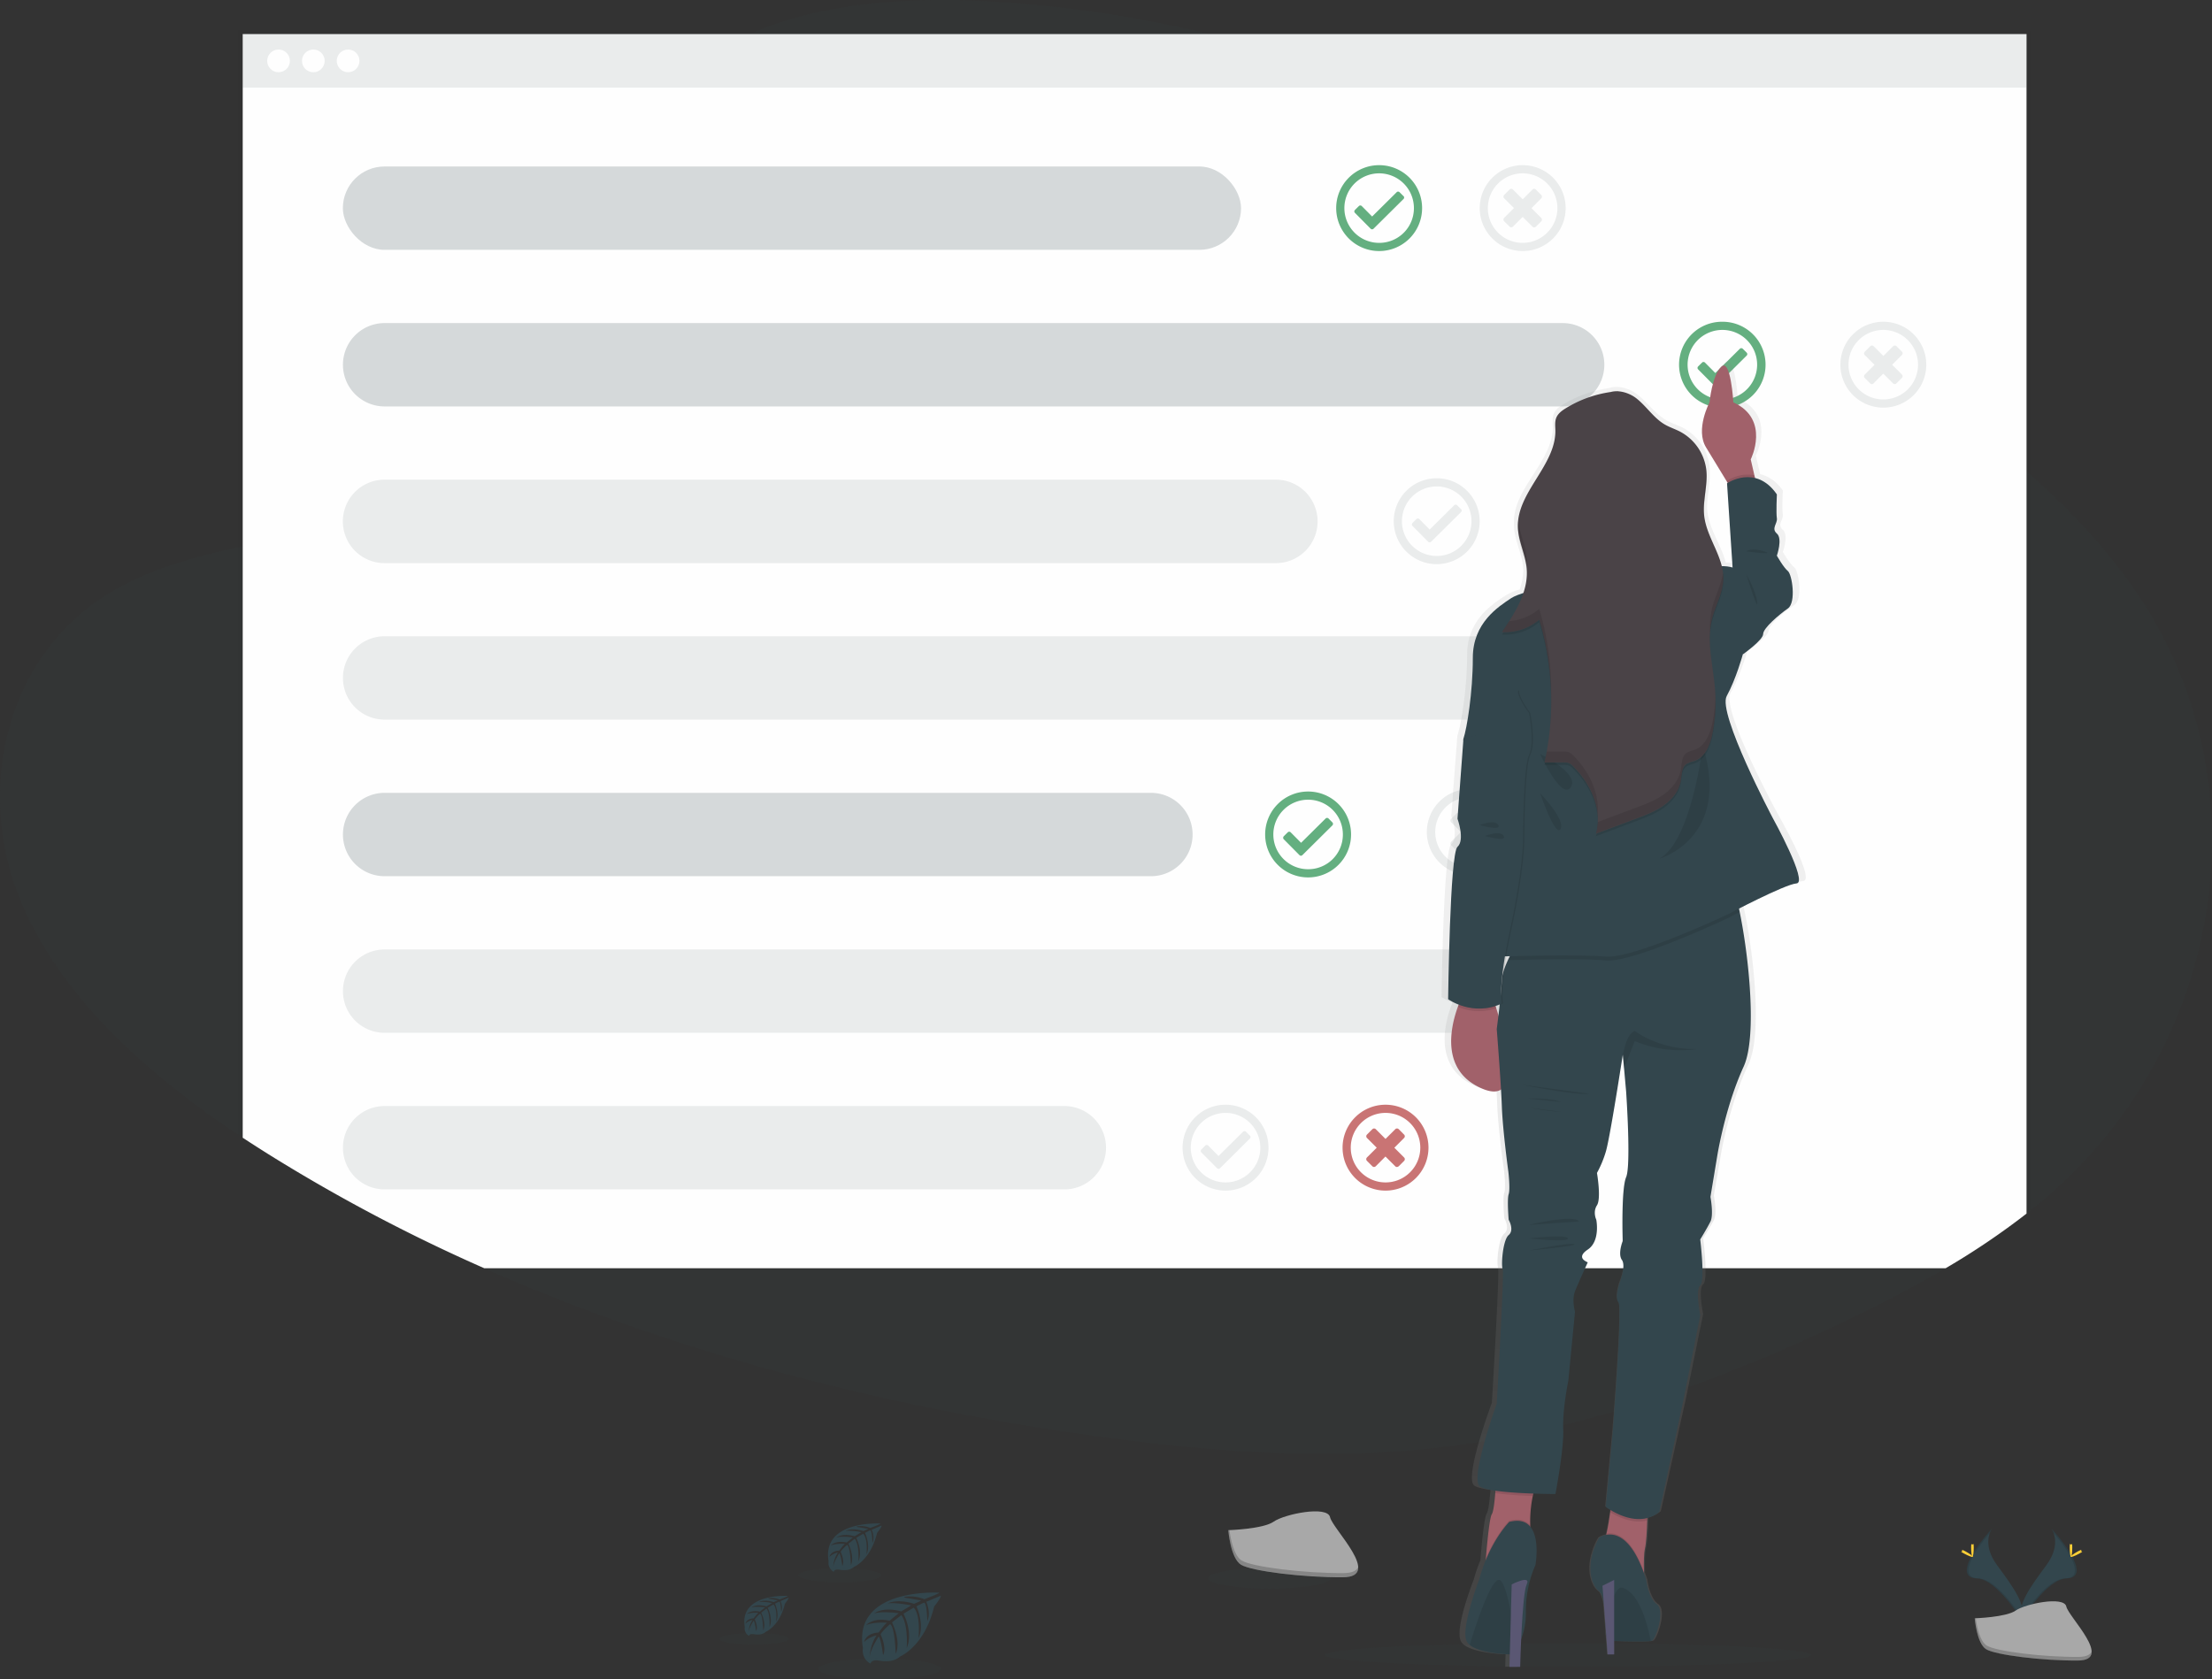 <?xml version="1.0" encoding="utf-8"?><svg id="a7414020-5bea-4f71-b338-a76fc53f6834" xmlns="http://www.w3.org/2000/svg" xmlns:xlink="http://www.w3.org/1999/xlink" viewBox="0 0 1081.41 821.12"><rect x="0" y="0" width="1081.41" height="821.12" fill="#333333" stroke="none"/><defs><linearGradient id="linear-gradient" x1="853.03" y1="-30.51" x2="853.03" y2="607.86" gradientTransform="matrix(1, 0, 0, -1, -59.31, 784.57)" gradientUnits="userSpaceOnUse"><stop offset="0" stop-color="gray" stop-opacity="0.25"/><stop offset="0.54" stop-color="gray" stop-opacity="0.12"/><stop offset="1" stop-color="gray" stop-opacity="0.1"/></linearGradient></defs><title>undraw_preferences_uuo5</title><path d="M1002.79,583.39q-5.06,4.44-10.35,8.64c-.59.48-1.2,1-1.8,1.43a363.45,363.45,0,0,1-39.52,26.7c-15.77,9.32-32.23,17.8-48.91,25.8a811,811,0,0,1-76.94,32.45l-1.18.43q-17.28,6.17-35,11.37l-.21.06q-12.33,3.6-24.83,6.65l-1.14.28q-18.4,4.44-37.17,7.55l-2.88.46q-13.73,2.16-27.63,3.52c-52.12,5-104.87.94-156.67-6.08-104.61-14.19-207.83-40.79-302-82.49a836.62,836.62,0,0,1-103.92-54.81q-7.08-4.41-14.07-9c-.73-.49-1.47-1-2.2-1.47C70.48,524.17,29,486.77,9.69,439.57-11.84,386.88,1.94,320.1,55.27,288.91c18.42-10.7,39.67-16.53,61.17-21.34l2.2-.49c3.64-.8,7.28-1.57,10.91-2.34,12.69-2.69,25.45-5.36,38.09-8.35h0c23.49-5.53,46.57-12.13,68.08-21.82q2.39-1.06,4.74-2.19c16.83-8,35.14-19.64,49-33.62,11.94-12.07,20.53-25.91,22-40.76h0a45,45,0,0,0-.56-12.64c-1.48-7.9-2.91-15.62-4-23.16-2-14.16-2.64-27.7.09-40.76h0C309.72,68.13,316,55.32,328,42.9q2.73-2.82,5.86-5.61a123.75,123.75,0,0,1,32.54-20.58q2.2-1,4.44-1.87C403.87,1.48,443.54-1.31,480.6.53A599.16,599.16,0,0,1,583.43,14.82c2.68.6,5.36,1.23,8,1.87a712.88,712.88,0,0,1,84.74,26.19c81.37,30.6,157.52,74.69,227.94,122.55l3.36,2.29,4.94,3.4q5.05,3.48,10.06,7,3.72,2.59,7.42,5.22h0l5.31,3.77,3.31,2.38c18,13,35.71,26.47,52.12,40.92l1.8,1.6c20,17.8,38.11,37.06,52.61,58.56C1106.55,381.81,1088.31,508.22,1002.79,583.39Z" transform="translate(0.04 -0.02)" style="fill:#33464d;opacity:0.1;isolation:isolate"/><path d="M992.44,14.82V592c-.59.48-1.2,1-1.8,1.43a363.45,363.45,0,0,1-39.52,26.7H236.69a836.28,836.28,0,0,1-104-54.81q-7.08-4.41-14.07-9c-.73-.49-1.47-1-2.2-1.47v-540Z" transform="translate(0.04 -0.02)" style="opacity:0.03;isolation:isolate"/><path d="M990.69,16.69V593.46a363.45,363.45,0,0,1-39.52,26.7H236.69a836.28,836.28,0,0,1-104-54.81q-7.08-4.41-14.07-9V16.69Z" transform="translate(0.04 -0.02)" style="fill:#fefefe"/><g style="opacity:0.7"><path d="M781.1,233.92a21,21,0,1,0,21,21h0A21,21,0,0,0,781.1,233.92Zm0,38a17,17,0,0,1-17-17,16.82,16.82,0,0,1,.95-5.58h0a17,17,0,1,1,16,22.55Z" transform="translate(0.04 -0.02)" style="fill:#ff6584"/><path d="M787.54,264l2.64-2.65a1.17,1.17,0,0,0,0-1.65h0L785.41,255l4.77-4.77a1.17,1.17,0,0,0,0-1.65h0l-2.64-2.65a1.18,1.18,0,0,0-1.67,0h0l-4.77,4.77-4.77-4.77a1.17,1.17,0,0,0-1.65,0h0l-2.65,2.7a1.17,1.17,0,0,0,0,1.65h0l4.77,4.77L772,259.78a1.17,1.17,0,0,0,0,1.65h0l2.65,2.65a1.17,1.17,0,0,0,1.65,0h0l4.77-4.78,4.77,4.78A1.19,1.19,0,0,0,787.54,264Z" transform="translate(0.04 -0.02)" style="fill:#ff6584"/></g><path d="M739.13,402.91h0a21,21,0,0,0-8.92-13.51h0a21.09,21.09,0,0,0-16-3.13l-.63.15a19.4,19.4,0,0,0-3.31,1.08,21.07,21.07,0,0,0,.05,38.74l.6.24a20.92,20.92,0,0,0,28.21-23.57Zm-3.88,6.47v.25a17,17,0,0,1-23.9,12.59,6.45,6.45,0,0,1-.59-.29,16.26,16.26,0,0,1-3.12-2.07,17,17,0,0,1-2-23.95,16.81,16.81,0,0,1,7.68-5.19l.63-.19a17,17,0,0,1,21.58,16.32A16.53,16.53,0,0,1,735.25,409.38Z" transform="translate(0.04 -0.02)" style="fill:#33464d;opacity:0.1;isolation:isolate"/><path d="M724.92,415.94l2.65-2.65a1.17,1.17,0,0,0,0-1.65h0l-4.77-4.77,4.77-4.77a1.18,1.18,0,0,0,0-1.67h0l-2.65-2.64a1.17,1.17,0,0,0-1.65,0h0l-4.77,4.79-4.8-4.79a1.17,1.17,0,0,0-1.65,0h0l-2.65,2.64a1.18,1.18,0,0,0,0,1.67h0l4.78,4.77-4.78,4.77a1.17,1.17,0,0,0,0,1.65h0l2.65,2.65a1.17,1.17,0,0,0,1.65,0h0l4.78-4.77,4.77,4.77a1.17,1.17,0,0,0,1.65,0Z" transform="translate(0.04 -0.02)" style="fill:#33464d;opacity:0.1;isolation:isolate"/><path d="M714.23,249l-1.91-1.93a1,1,0,0,0-1.41,0l0,0-12,11.89-5.07-5.11a1,1,0,0,0-1.41,0l0,0-1.93,1.91a1,1,0,0,0,0,1.41l0,0,7.69,7.76a1,1,0,0,0,1.41,0l0,0,14.64-14.52a1,1,0,0,0,0-1.41Zm0,0-1.91-1.93a1,1,0,0,0-1.41,0l0,0-12,11.89-5.07-5.11a1,1,0,0,0-1.41,0l0,0-1.93,1.91a1,1,0,0,0,0,1.41l0,0,7.69,7.76a1,1,0,0,0,1.41,0l0,0,14.64-14.52a1,1,0,0,0,0-1.41Zm0,0-1.91-1.93a1,1,0,0,0-1.41,0l0,0-12,11.89-5.07-5.11a1,1,0,0,0-1.41,0l0,0-1.93,1.91a1,1,0,0,0,0,1.41l0,0,7.69,7.76a1,1,0,0,0,1.41,0l0,0,14.64-14.52a1,1,0,0,0,0-1.41Zm0,0-1.91-1.93a1,1,0,0,0-1.41,0l0,0-12,11.89-5.07-5.11a1,1,0,0,0-1.41,0l0,0-1.93,1.91a1,1,0,0,0,0,1.41l0,0,7.69,7.76a1,1,0,0,0,1.41,0l0,0,14.64-14.52a1,1,0,0,0,0-1.41Zm-11.89-15.12a21,21,0,1,0,21,21h0a21,21,0,0,0-21-21Zm0,38a17,17,0,1,1,17-17h0a17,17,0,0,1-16.91,17h-.09Zm11.89-22.87-1.91-1.93a1,1,0,0,0-1.41,0l0,0-12,11.89-5.07-5.11a1,1,0,0,0-1.41,0l0,0-1.93,1.91a1,1,0,0,0,0,1.41l0,0,7.69,7.76a1,1,0,0,0,1.41,0l0,0,14.64-14.52a1,1,0,0,0,.06-1.41l0,0Zm0,0-1.91-1.93a1,1,0,0,0-1.41,0l0,0-12,11.89-5.07-5.11a1,1,0,0,0-1.41,0l0,0-1.93,1.91a1,1,0,0,0,0,1.41l0,0,7.69,7.76a1,1,0,0,0,1.41,0l0,0,14.64-14.52a1,1,0,0,0,.06-1.41l0,0Zm0,0-1.91-1.93a1,1,0,0,0-1.41,0l0,0-12,11.89-5.07-5.11a1,1,0,0,0-1.41,0l0,0-1.93,1.91a1,1,0,0,0,0,1.41l0,0,7.69,7.76a1,1,0,0,0,1.41,0l0,0,14.64-14.52a1,1,0,0,0,.06-1.41l0,0Zm0,0-1.91-1.93a1,1,0,0,0-1.41,0l0,0-12,11.89-5.07-5.11a1,1,0,0,0-1.41,0l0,0-1.93,1.91a1,1,0,0,0,0,1.41l0,0,7.69,7.76a1,1,0,0,0,1.41,0l0,0,14.64-14.52a1,1,0,0,0,.06-1.41l0,0Zm0,0-1.91-1.93a1,1,0,0,0-1.41,0l0,0-12,11.89-5.07-5.11a1,1,0,0,0-1.41,0l0,0-1.93,1.91a1,1,0,0,0,0,1.41l0,0,7.69,7.76a1,1,0,0,0,1.41,0l0,0,14.64-14.52a1,1,0,0,0,.06-1.41l0,0Z" transform="translate(0.04 -0.02)" style="fill:#33464d;opacity:0.1;isolation:isolate"/><path d="M651.36,402.18l-1.91-1.93a1,1,0,0,0-1.41,0l0,0-12,11.89L630.94,407a1,1,0,0,0-1.41,0l0,0-1.93,1.91a1,1,0,0,0,0,1.41l0,0,7.69,7.76a1,1,0,0,0,1.41,0l0,0,14.64-14.52a1,1,0,0,0,0-1.41Zm0,0-1.91-1.93a1,1,0,0,0-1.41,0l0,0-12,11.89L630.94,407a1,1,0,0,0-1.41,0l0,0-1.93,1.91a1,1,0,0,0,0,1.41l0,0,7.69,7.76a1,1,0,0,0,1.41,0l0,0,14.64-14.52a1,1,0,0,0,0-1.41Zm0,0-1.91-1.93a1,1,0,0,0-1.41,0l0,0-12,11.89L630.94,407a1,1,0,0,0-1.41,0l0,0-1.93,1.91a1,1,0,0,0,0,1.41l0,0,7.69,7.76a1,1,0,0,0,1.41,0l0,0,14.64-14.52a1,1,0,0,0,0-1.41Zm0,0-1.91-1.93a1,1,0,0,0-1.41,0l0,0-12,11.89L630.94,407a1,1,0,0,0-1.41,0l0,0-1.93,1.91a1,1,0,0,0,0,1.41l0,0,7.69,7.76a1,1,0,0,0,1.41,0l0,0,14.64-14.52a1,1,0,0,0,0-1.41Zm-11.89-15.12a21,21,0,1,0,21,21h0a21,21,0,0,0-21-21Zm0,38a17,17,0,1,1,17-17h0a16.93,16.93,0,0,1-16.89,17h-.11Zm11.89-22.87-1.91-1.93a1,1,0,0,0-1.41,0l0,0-12,11.89L630.94,407a1,1,0,0,0-1.41,0l0,0L627.57,409a1,1,0,0,0,0,1.41l0,0,7.69,7.76a1,1,0,0,0,1.41,0l0,0,14.64-14.52a1,1,0,0,0,.06-1.41l0,0Zm0,0-1.91-1.93a1,1,0,0,0-1.41,0l0,0-12,11.89L630.94,407a1,1,0,0,0-1.41,0l0,0L627.57,409a1,1,0,0,0,0,1.41l0,0,7.69,7.76a1,1,0,0,0,1.41,0l0,0,14.64-14.52a1,1,0,0,0,.06-1.41l0,0Zm0,0-1.91-1.93a1,1,0,0,0-1.41,0l0,0-12,11.89L630.94,407a1,1,0,0,0-1.41,0l0,0L627.57,409a1,1,0,0,0,0,1.41l0,0,7.69,7.76a1,1,0,0,0,1.41,0l0,0,14.64-14.52a1,1,0,0,0,.06-1.41l0,0Zm0,0-1.91-1.93a1,1,0,0,0-1.41,0l0,0-12,11.89L630.94,407a1,1,0,0,0-1.41,0l0,0L627.57,409a1,1,0,0,0,0,1.41l0,0,7.69,7.76a1,1,0,0,0,1.41,0l0,0,14.64-14.52a1,1,0,0,0,.06-1.41l0,0Zm0,0-1.91-1.93a1,1,0,0,0-1.41,0l0,0-12,11.89L630.94,407a1,1,0,0,0-1.41,0l0,0L627.57,409a1,1,0,0,0,0,1.41l0,0,7.69,7.76a1,1,0,0,0,1.41,0l0,0,14.64-14.52a1,1,0,0,0,.06-1.41l0,0Z" transform="translate(0.04 -0.02)" style="fill:#238e4b;opacity:0.7;isolation:isolate"/><path d="M611,555.32l-1.91-1.92a1,1,0,0,0-1.41,0l0,0-12,11.89-5.07-5.11a1,1,0,0,0-1.41,0l0,0-1.92,1.92a1,1,0,0,0,0,1.41l0,0,7.7,7.76a1,1,0,0,0,1.41,0l0,0L611,556.77a1,1,0,0,0,.05-1.41Zm0,0-1.91-1.92a1,1,0,0,0-1.41,0l0,0-12,11.89-5.07-5.11a1,1,0,0,0-1.41,0l0,0-1.92,1.92a1,1,0,0,0,0,1.41l0,0,7.7,7.76a1,1,0,0,0,1.41,0l0,0L611,556.77a1,1,0,0,0,.05-1.41Zm0,0-1.91-1.92a1,1,0,0,0-1.41,0l0,0-12,11.89-5.07-5.11a1,1,0,0,0-1.41,0l0,0-1.92,1.92a1,1,0,0,0,0,1.41l0,0,7.7,7.76a1,1,0,0,0,1.41,0l0,0L611,556.77a1,1,0,0,0,.05-1.41Zm0,0-1.91-1.92a1,1,0,0,0-1.41,0l0,0-12,11.89-5.07-5.11a1,1,0,0,0-1.41,0l0,0-1.92,1.92a1,1,0,0,0,0,1.41l0,0,7.7,7.76a1,1,0,0,0,1.41,0l0,0L611,556.77a1,1,0,0,0,.05-1.41Zm-11.89-15.11a21,21,0,1,0,21,21h0a21,21,0,0,0-21-21Zm0,38a17,17,0,1,1,17-17h0a17,17,0,0,1-17,17ZM611,555.33l-1.91-1.92a1,1,0,0,0-1.41,0l0,0-12,11.89-5.07-5.11a1,1,0,0,0-1.41,0l0,0-1.92,1.92a1,1,0,0,0,0,1.41l0,0,7.7,7.76a1,1,0,0,0,1.41,0l0,0L611,556.78a1,1,0,0,0,.06-1.41l-.05,0Zm0,0-1.91-1.92a1,1,0,0,0-1.41,0l0,0-12,11.89-5.07-5.11a1,1,0,0,0-1.41,0l0,0-1.92,1.92a1,1,0,0,0,0,1.41l0,0,7.7,7.76a1,1,0,0,0,1.41,0l0,0L611,556.78a1,1,0,0,0,.06-1.41l-.05,0Zm0,0-1.91-1.92a1,1,0,0,0-1.41,0l0,0-12,11.89-5.07-5.11a1,1,0,0,0-1.41,0l0,0-1.92,1.92a1,1,0,0,0,0,1.41l0,0,7.7,7.76a1,1,0,0,0,1.41,0l0,0L611,556.78a1,1,0,0,0,.06-1.41l-.05,0Zm0,0-1.91-1.92a1,1,0,0,0-1.41,0l0,0-12,11.89-5.07-5.11a1,1,0,0,0-1.41,0l0,0-1.92,1.92a1,1,0,0,0,0,1.41l0,0,7.7,7.76a1,1,0,0,0,1.41,0l0,0L611,556.78a1,1,0,0,0,.06-1.41l-.05,0Zm0,0-1.91-1.92a1,1,0,0,0-1.41,0l0,0-12,11.89-5.07-5.11a1,1,0,0,0-1.41,0l0,0-1.92,1.92a1,1,0,0,0,0,1.41l0,0,7.7,7.76a1,1,0,0,0,1.41,0l0,0L611,556.78a1,1,0,0,0,.06-1.41l-.05,0Z" transform="translate(0.04 -0.02)" style="fill:#33464d;opacity:0.1;isolation:isolate"/><path d="M853.85,172.46l-1.91-1.89a1,1,0,0,0-1.41,0l0,0-6.24,6.2L842,179h0l-.19.18h0l-1.17,1.17h0l-2.09,2.07-5.07-5.11a1,1,0,0,0-1.41,0l0,0-1.93,1.91a1,1,0,0,0,0,1.41l0,0,7.26,7.33.43.43a1.11,1.11,0,0,0,.59.3,1,1,0,0,0,.85-.29l6.06-6,2-2,6.56-6.51a1,1,0,0,0,0-1.41Zm0,0-1.91-1.89a1,1,0,0,0-1.41,0l0,0-6.24,6.2L842,179h0l-.19.18h0l-1.17,1.17h0l-2.09,2.07-5.07-5.11a1,1,0,0,0-1.41,0l0,0-1.93,1.91a1,1,0,0,0,0,1.41l0,0,7.26,7.33.43.43a1.11,1.11,0,0,0,.59.3,1,1,0,0,0,.85-.29l6.06-6,2-2,6.56-6.51a1,1,0,0,0,0-1.41Zm0,0-1.91-1.89a1,1,0,0,0-1.41,0l0,0-6.24,6.2L842,179h0l-.19.18h0l-1.17,1.17h0l-2.09,2.07-5.07-5.11a1,1,0,0,0-1.41,0l0,0-1.93,1.91a1,1,0,0,0,0,1.41l0,0,7.26,7.33.43.43a1.11,1.11,0,0,0,.59.3,1,1,0,0,0,.85-.29l6.06-6,2-2,6.56-6.51a1,1,0,0,0,0-1.41Zm0,0-1.91-1.89a1,1,0,0,0-1.41,0l0,0-6.24,6.2L842,179h0l-.19.18h0l-1.17,1.17h0l-2.09,2.07-5.07-5.11a1,1,0,0,0-1.41,0l0,0-1.93,1.91a1,1,0,0,0,0,1.41l0,0,7.26,7.33.43.43a1.11,1.11,0,0,0,.59.3,1,1,0,0,0,.85-.29l6.06-6,2-2,6.56-6.51a1,1,0,0,0,0-1.41ZM842,157.35a21,21,0,0,0-6.91,40.89c.22.08.44.16.67.22a21,21,0,0,0,14-.52,20,20,0,0,0,3-1.49A21,21,0,0,0,842,157.35Zm7.45,36.27a15.33,15.33,0,0,1-2.18.89,17.14,17.14,0,0,1-9.83.21c-.45-.13-.9-.27-1.33-.43a17,17,0,1,1,13.34-.67Zm4.44-21.16-1.91-1.89a1,1,0,0,0-1.41,0l0,0-6.24,6.2L842,179h0l-.19.18h0l-1.17,1.17h0l-2.09,2.07-5.07-5.11a1,1,0,0,0-1.41,0l0,0-1.93,1.91a1,1,0,0,0,0,1.41l0,0,7.26,7.33.43.43a1.11,1.11,0,0,0,.59.3,1,1,0,0,0,.85-.29l6.06-6,2-2,6.56-6.51a1,1,0,0,0,0-1.41Zm0,0-1.91-1.89a1,1,0,0,0-1.41,0l0,0-6.24,6.2L842,179h0l-.19.18h0l-1.17,1.17h0l-2.09,2.07-5.07-5.11a1,1,0,0,0-1.41,0l0,0-1.93,1.91a1,1,0,0,0,0,1.41l0,0,7.26,7.33.43.43a1.11,1.11,0,0,0,.59.3,1,1,0,0,0,.85-.29l6.06-6,2-2,6.56-6.51a1,1,0,0,0,0-1.41Zm0,0-1.91-1.89a1,1,0,0,0-1.41,0l0,0-6.24,6.2L842,179h0l-.19.18h0l-1.17,1.17h0l-2.09,2.07-5.07-5.11a1,1,0,0,0-1.41,0l0,0-1.93,1.91a1,1,0,0,0,0,1.41l0,0,7.26,7.33.43.43a1.11,1.11,0,0,0,.59.3,1,1,0,0,0,.85-.29l6.06-6,2-2,6.56-6.51a1,1,0,0,0,0-1.41Zm0,0-1.91-1.89a1,1,0,0,0-1.41,0l0,0-6.24,6.2L842,179h0l-.19.18h0l-1.17,1.17h0l-2.09,2.07-5.07-5.11a1,1,0,0,0-1.41,0l0,0-1.93,1.91a1,1,0,0,0,0,1.41l0,0,7.26,7.33.43.43a1.11,1.11,0,0,0,.59.3,1,1,0,0,0,.85-.29l6.06-6,2-2,6.56-6.51a1,1,0,0,0,0-1.41Zm0,0-1.91-1.89a1,1,0,0,0-1.41,0l0,0-6.24,6.2L842,179h0l-.19.18h0l-1.17,1.17h0l-2.09,2.07-5.07-5.11a1,1,0,0,0-1.41,0l0,0-1.93,1.91a1,1,0,0,0,0,1.41l0,0,7.26,7.33.43.43a1.11,1.11,0,0,0,.59.3,1,1,0,0,0,.85-.29l6.06-6,2-2,6.56-6.51a1,1,0,0,0,0-1.41Z" transform="translate(0.04 -0.02)" style="fill:#238e4b;opacity:0.7;isolation:isolate"/><rect x="167.62" y="81.41" width="439.1" height="40.76" rx="20.38" style="fill:#33464d;opacity:0.2;isolation:isolate"/><path d="M188,158H763.91a20.37,20.37,0,0,1,20.38,20.38h0a20.37,20.37,0,0,1-20.38,20.38H188a20.37,20.37,0,0,1-20.38-20.38h0A20.37,20.37,0,0,1,188,158Z" transform="translate(0.04 -0.02)" style="fill:#33464d;opacity:0.2;isolation:isolate"/><path d="M188,234.57H623.72A20.37,20.37,0,0,1,644.1,255h0a20.37,20.37,0,0,1-20.38,20.38H188A20.37,20.37,0,0,1,167.58,255h0A20.37,20.37,0,0,1,188,234.57Z" transform="translate(0.04 -0.02)" style="fill:#33464d;opacity:0.1;isolation:isolate"/><path d="M188,311.14H763.91a20.37,20.37,0,0,1,20.38,20.38h0a20.37,20.37,0,0,1-20.38,20.38H188a20.37,20.37,0,0,1-20.38-20.38h0A20.37,20.37,0,0,1,188,311.14Z" transform="translate(0.04 -0.02)" style="fill:#33464d;opacity:0.1;isolation:isolate"/><path d="M188,387.71H562.58A20.37,20.37,0,0,1,583,408.09h0a20.37,20.37,0,0,1-20.38,20.38H188a20.37,20.37,0,0,1-20.38-20.38h0A20.37,20.37,0,0,1,188,387.71Z" transform="translate(0.04 -0.02)" style="fill:#33464d;opacity:0.2;isolation:isolate"/><path d="M188,464.29H763.91a20.37,20.37,0,0,1,20.38,20.38h0a20.37,20.37,0,0,1-20.38,20.38H188a20.37,20.37,0,0,1-20.38-20.38h0A20.37,20.37,0,0,1,188,464.29Z" transform="translate(0.04 -0.02)" style="fill:#33464d;opacity:0.1;isolation:isolate"/><path d="M188,540.86H520.3a20.37,20.37,0,0,1,20.38,20.38h0a20.37,20.37,0,0,1-20.38,20.38H188a20.37,20.37,0,0,1-20.38-20.38h0A20.37,20.37,0,0,1,188,540.86Z" transform="translate(0.04 -0.02)" style="fill:#33464d;opacity:0.1;isolation:isolate"/><path d="M920.69,157.35a21,21,0,1,0,21,21h0a21,21,0,0,0-20.88-21Zm0,38a17,17,0,1,1,14.54-8.24,17,17,0,0,1-14.54,8.24Z" transform="translate(0.04 -0.02)" style="fill:#33464d;opacity:0.1;isolation:isolate"/><path d="M927.11,187.46l2.65-2.64a1.18,1.18,0,0,0,0-1.67h0L925,178.38l4.78-4.77a1.17,1.17,0,0,0,0-1.65h0l-2.65-2.65a1.17,1.17,0,0,0-1.65,0h0l-4.76,4.77-4.77-4.77a1.17,1.17,0,0,0-1.65,0h0L911.61,172a1.17,1.17,0,0,0,0,1.65h0l4.77,4.77-4.77,4.77a1.18,1.18,0,0,0,0,1.67h0l2.65,2.64a1.15,1.15,0,0,0,1.63,0l0,0,4.77-4.77,4.78,4.77A1.16,1.16,0,0,0,927.11,187.46Z" transform="translate(0.04 -0.02)" style="fill:#33464d;opacity:0.1;isolation:isolate"/><g style="opacity:0.7"><path d="M677.32,540.21a21,21,0,1,0,21,21h0A21,21,0,0,0,677.32,540.21Zm0,38a17,17,0,1,1,17-17h0a17,17,0,0,1-16.91,17h-.09Z" transform="translate(0.04 -0.02)" style="fill:#b23939"/><path d="M683.76,570.32l2.64-2.64a1.18,1.18,0,0,0,0-1.67h0l-4.77-4.77,4.77-4.77a1.17,1.17,0,0,0,0-1.65h0l-2.64-2.65a1.18,1.18,0,0,0-1.67,0h0l-4.77,4.77-4.77-4.77a1.17,1.17,0,0,0-1.65,0h0l-2.65,2.65a1.17,1.17,0,0,0,0,1.65h0l4.77,4.77L668.24,566a1.18,1.18,0,0,0,0,1.67h0l2.65,2.64a1.15,1.15,0,0,0,1.63,0l0,0,4.77-4.77,4.77,4.77a1.18,1.18,0,0,0,1.67,0Z" transform="translate(0.04 -0.02)" style="fill:#b23939"/></g><ellipse cx="766.58" cy="809.25" rx="118.88" ry="5.8" style="fill:#33464d;opacity:0.1;isolation:isolate"/><path d="M869.39,398.57S841.28,347.19,846,338.83s8.22-20.46,8.22-20.46,10.38-7.1,10.38-10,8.22-9.61,12.55-12.53,2.16-16.71,0-18.38-5.59-7.52-5.59-7.52,3-8.35,0-10.86.44-5,0-7.52,0-11.69,0-11.69c-3.51-4.88-7.4-7.16-11.06-8l-.32-1.32-1.85-7.79s9-17.25-5.6-26.28a24.24,24.24,0,0,0-3.23-1.7,11.21,11.21,0,0,0-.08-1.13c-.2-2.58-.81-9.05-2.12-13.21-.76-2.42-1.75-4.05-3-3.68a2,2,0,0,0-.82.47,9.06,9.06,0,0,0-1.55,1.83h0a.41.41,0,0,1-.07.11h0a31.32,31.32,0,0,0-3.44,9.55,55.2,55.2,0,0,0-1,6h0a33.37,33.37,0,0,0-1.67,3.71c-1.77,4.59-3.84,12.54-.07,18.42,3.2,5,7.51,11.87,10.64,16.87l.1.16.19.31-.33.21.05.77.29,4.21,2.47,36.37a15.38,15.38,0,0,0-2.22-.47,19.41,19.41,0,0,0-3.23-.21c-2.11-8.29-7.9-16-8.95-24.66a22.87,22.87,0,0,1-.17-2.61c.09-5.45,1.45-10.92,1.34-16.36,0-1,0-2-.1-3h0a3,3,0,0,0-.08-.83A24.56,24.56,0,0,0,822.34,209c-2.51-1.25-5.23-2.08-7.67-3.45-5.64-3.16-9.25-8.86-14.37-12.77-3.81-2.91-9.5-4.47-13.75-3a63.49,63.49,0,0,0-6.69,1.38h0a60.74,60.74,0,0,0-15.31,6.36c-.65.39-1.3.79-1.92,1.25a8.46,8.46,0,0,0-3.09,3.61,9.51,9.51,0,0,0-.48,3.89c0,.95,0,1.92.06,2.87-.28,16-17.52,28.38-18.94,44,0,.37-.06.74-.08,1.11v1.71h0v1.25c.25,6.85,3.81,13.23,4.46,20.05.06.61.09,1.21.1,1.82a30.31,30.31,0,0,1-1.77,9.18,26.8,26.8,0,0,0-6.21,2.52c-5.24,3.37-14.7,9.19-18.15,20.32a29.65,29.65,0,0,0-1.31,8.92,186.88,186.88,0,0,1-2.92,31.85,60.13,60.13,0,0,1-1.84,7.83,2,2,0,0,0-.06.77l-2.08,27L710,392.2l-.52,6.76s.15.41.37,1.1a31.14,31.14,0,0,1,.82,3.12,16.86,16.86,0,0,1,.27,7,4.86,4.86,0,0,1-1.46,2.57,1.54,1.54,0,0,0-.17.19c-.59.83-1.12,3.3-1.58,6.88-.18,1.4-.35,3-.52,4.66-1,10.65-1.62,26.59-2,39.77-.36,13-.49,23.27-.49,23.27a26.33,26.33,0,0,0,5.37,2.66c-.14.35-.29.71-.43,1.09A52.34,52.34,0,0,0,706.35,505c-.84,9.83,1.91,20.75,15.62,26.37a23,23,0,0,0,2.69.92c3,.8,5.21.58,6.84-.42,0,.59.07,1.16.1,1.73.14,2.44.26,4.67.32,6.54.43,11.7,3.33,32.16,3.33,32.16s1,8.36.13,10.86,0,12.53,0,12.53,3,5,0,7.52-3.89,15-3,16.71a.61.61,0,0,1,0,.19c.66,4.15-3.07,65.81-3.07,65.81s-3.53,9.44-6.34,19.24c-2.74,9.54-4.8,19.42-2.26,21.27,1.26.92,4.19,1.61,7.91,2.14,0,.41-.06.82-.1,1.24-.36,4.41-.93,9.16-1.75,10.36-1.19,1.7-2.44,14.88-3,22l-.06.79a73.58,73.58,0,0,0-3.22,9.34s-9.57,24-6.33,30.23a5.13,5.13,0,0,0,1.19,1.47h0l.31.28c4.61,3.69,16.16,4.46,20.35,4.63l-.16,5.94v.22h5.45v-.15c0-.75.12-4.19.3-8.79,0-.82.06-1.68.1-2.56,0-.69.07-1.39.1-2.11a37.05,37.05,0,0,0,2.37-13.34,58.66,58.66,0,0,1,2.1-15.48A42.93,42.93,0,0,1,749,765.1s1.7-9-.67-15.37a11.1,11.1,0,0,0-2-3.46v-2a58.1,58.1,0,0,1,1.28-12.82v-.2c.08-.35.17-.68.26-1L748,730l1.77.06c5.43.15,9.42.15,9.42.15s4.33-22.14,3.9-31.74v-1.3c-.15-9.54,2.62-22.51,2.62-22.51l3.46-33.83s-1.73-5.86,0-10c1.07-2.58,3.28-7.37,4.82-10.67.72-1.53,1.29-2.73,1.53-3.25l.14-.28a6.72,6.72,0,0,1-1.54-.77h0c-1.41-.94-2.67-2.78,1.55-5.49,6.49-4.18,4.33-14.62,4.33-14.62s-1.91-3.76.34-7.1,0-15.87,0-15.87a52.64,52.64,0,0,0,4.38-10.49c1.61-5,5.68-29.45,7.6-41.24.63-3.87,1-6.37,1-6.37l.06.61.06.66h0l.54,5.57.07.74,1,10.53s2,27.68.75,38.53v.2a12.84,12.84,0,0,1-.73,3.29c-2.3,5.2-1.88,25.86-1.76,30.43v.92c0,.25-1.63,4.08-1.22,7.06h0a4.42,4.42,0,0,0,.79,2.1,5.3,5.3,0,0,1,.77,3.25v.1a11.65,11.65,0,0,1-.12,1.44A27,27,0,0,1,792,625.8s-2.32,6.1-1.44,9.29h0a3,3,0,0,0,.57,1.13,2.66,2.66,0,0,1,.33,1.2v.11c.81,6.73-1.28,36.44-2.52,52.7-.5,6.42-.86,10.74-.86,10.74l-3.37,35.54.34.24c.39.28,1.12.76,2.1,1.34v.08l-.15,1.07c-.49,3.42-1.15,7.4-1.87,10.44-.06.23-.11.45-.17.66a9.61,9.61,0,0,0-3.67,1.47c-7.28,12.93-4.06,23.18,0,26.16,1.15.84,1.93,3.19,2.45,6.11l1,12.89v1.48a3.94,3.94,0,0,0,.19,1.18l.31,3.91.42,5.44H789V802.4h.18c5.24.18,13.69.4,17.37.11h.1a6.48,6.48,0,0,0,1-.11,2.38,2.38,0,0,0,.58-.16c1.95-.94,6.81-14.72,2.43-17.85s-5.35-12-5.35-12c-.38-1.16-.76-2.26-1.15-3.31v-.68c-.12-4.29-.07-8.94.52-11.46.66-2.77,1-8.59,1.14-13.69V742a17.6,17.6,0,0,0,2.23-.73l.16-.07A15.62,15.62,0,0,0,811.9,739L824,684.68l1.29-6.31,7.31-35.8S830,630,832.62,628c1-.76,1.21-4,1.15-7.75-.1-6.56-1.15-14.81-1.15-14.81s3.46-5.43,5.2-8.77,0-12.11,0-12.11l3.45-20s3.9-23.95,13.42-43.95c7-14.75,2.54-54.58-2-75.78-.12-.55-.24-1.09-.36-1.61v-.08c2.14-1.06,4.76-2.34,7.56-3.68l1.06-.5c3.55-1.67,7.31-3.39,10.68-4.82l.22-.09a73.81,73.81,0,0,1,7.43-2.78,12.64,12.64,0,0,1,2.28-.47C887.56,430.33,869.39,398.57,869.39,398.57Zm-135.31,68h1.8c-.21.39-.41.79-.61,1.19-.12.24-.24.47-.35.71-.66,1.37-1.27,2.77-1.77,4.14.2-1.48.45-3.09.73-4.81C734,467.34,734,466.94,734.08,466.57Zm-4.86,26v-.14l-.15-.47c-.11-.32-.21-.64-.31-.95q.93-.28,1.89-.63l.13-.05v.33a10.92,10.92,0,0,1-.17,1.4h0a.54.54,0,0,1,0,.18,9.73,9.73,0,0,1-.13,1.1c-.09.72-.18,1.42-.26,2.09-.19-.63-.38-1.25-.58-1.86A3.46,3.46,0,0,1,729.22,492.57Z" transform="translate(0.04 -0.02)" style="fill:url(#linear-gradient)"/><path d="M859,238.31l-10.8,3.83-3.92-6.5c-3-5-7.16-11.84-10.23-16.81-5.42-8.75,1.67-22.07,1.67-22.07s1.24-13.32,5.82-17.48,5.83,17.48,5.83,17.48c18.31,8.33,8.5,27.89,8.5,27.89l1.78,7.77Z" transform="translate(0.04 -0.02)" style="fill:#a1616a"/><path d="M859,238.31l-10.8,3.83-3.92-6.5v-.57s6.19-4.25,13.41-2.65Z" transform="translate(0.04 -0.02)" style="opacity:0.1;isolation:isolate"/><path d="M841.58,282.11l5.41-4.54-2.71-41.22s14-9.57,24.36,5.42c0,0-.42,9.16,0,11.66s-2.91,5,0,7.49,0,10.82,0,10.82,3.29,5.83,5.37,7.5,4.17,15.4,0,18.32-12.07,9.57-12.07,12.49-10,10-10,10l-8.75-11.66Z" transform="translate(0.04 -0.02)" style="fill:#33464d"/><path d="M724.58,532.34c-20.18-8.56-15.7-29.47-11.9-40a54.45,54.45,0,0,1,2.67-6.24l11.34-6.85s2.31,5.89,4.78,13.8C737.18,511.36,743.77,540.48,724.58,532.34Z" transform="translate(0.04 -0.02)" style="fill:#a1616a"/><path d="M752.32,723.13a33.63,33.63,0,0,0-3,8.41,61.1,61.1,0,0,0-1.25,14.34c.08,3.33.36,5.51.36,5.51L726,766.85s.13-1.81.35-4.47c.58-7.08,1.79-20.22,2.93-21.92.79-1.19,1.34-5.93,1.69-10.32s.49-8.26.49-8.26S758.41,711.73,752.32,723.13Z" transform="translate(0.04 -0.02)" style="fill:#a1616a"/><path d="M805.41,734.22s0,4.3-.16,9.3-.46,10.89-1.09,13.65c-.58,2.51-.62,7.15-.51,11.42.15,5,.51,9.5.51,9.5s-23-21.7-20.61-23.42c.63-.46,1.25-2.31,1.82-4.77.7-3,1.33-7,1.8-10.41.56-4,.91-7.3.91-7.3Z" transform="translate(0.04 -0.02)" style="fill:#a1616a"/><path d="M752.32,723.13a33.63,33.63,0,0,0-3,8.41,179.94,179.94,0,0,1-18.4-1.4c.34-4.3.49-8.26.49-8.26S758.41,711.73,752.32,723.13Z" transform="translate(0.04 -0.02)" style="opacity:0.1;isolation:isolate"/><path d="M805.41,734.22s0,4.3-.16,9.3c-7.16,1.83-14.52-1.83-18.08-4,.56-4,.91-7.3.91-7.3Z" transform="translate(0.04 -0.02)" style="opacity:0.1;isolation:isolate"/><path d="M852.4,521.57c-9.16,20-12.91,43.71-12.91,43.71l-3.32,20s1.66,8.74,0,12.07-5,8.74-5,8.74,2.5,20.41,0,22.48,0,14.58,0,14.58l-8.33,42.05-11.66,54.12c-11.24,9.16-26.2-2.5-26.2-2.5l3.3-35.38s5-62,2.92-64.54.83-10.4.83-10.4,2.92-7.5.84-10.42.41-9.16.41-9.16-.83-25.39,1.67-31.22,0-41.9,0-41.9l-1-11.23-.57-6.22-.06-.61s-.38,2.5-1,6.36c-1.84,11.75-5.76,36.1-7.31,41.11a53.1,53.1,0,0,1-4.32,10.36s2.16,12.49,0,15.82-.33,7.08-.33,7.08,2.08,10.4-4.17,14.57,0,6.24,0,6.24-4.58,10-6.24,14.16,0,10,0,10l-3.26,33.71s-2.92,14.15-2.5,23.73-3.8,31.69-3.8,31.69-32.06,0-37-3.75,8.3-40.43,8.3-40.43,3.75-64.12,2.91-65.79,0-14.15,2.92-16.65,0-7.49,0-7.49-.83-10,0-12.49-.13-10.83-.13-10.83-2.79-20.4-3.2-32.06-2.5-37.89-2.5-37.89,2.18-16.22,2.51-23.94c.12-2.84,1.39-6.38,2.95-9.72a88,88,0,0,1,6.2-10.89S842,429.5,846.19,432.41c1.1.77,2.7,6,4.28,13.58C854.84,467.12,859.14,506.81,852.4,521.57Z" transform="translate(0.04 -0.02)" style="fill:#33464d"/><circle cx="791.65" cy="238.29" r="28.73" style="fill:#a1616a"/><path d="M850.44,446c-3.31,1.69-5.53,2.87-5.53,2.87S798.28,470.93,785,469.68c-10.26-1-36.45-.44-47.86-.15a88,88,0,0,1,6.2-10.89S842,429.5,846.16,432.41C847.26,433.18,848.86,438.39,850.44,446Z" transform="translate(0.04 -0.02)" style="opacity:0.1;isolation:isolate"/><path d="M771.63,284.19s-26.65,4.17-32.89,8.33S720,304.57,720,321.67s-2.91,34.55-4.58,39.55,26.27,45.35,26.27,45.35l-10,61.2s40-1.24,53.32,0S844.94,447,844.94,447s27.48-14.58,33.31-15-11.66-32.06-11.66-32.06-27.06-51.21-22.48-59.54S852,320,852,320l-5-42.47s-7.49-2.49-13.74,2.08-27.48,2.09-27.48,2.09Z" transform="translate(0.04 -0.02)" style="fill:#33464d"/><path d="M726.46,358.3l-10.41,2.92-2.92,39.14s3.75,10.4,0,13.74-4.58,74.52-4.58,74.52,12.08,8.75,26.23,2.08c0,0-2.08-7.91,4.17-36.64s6.24-43.3,6.24-43.3,0-35.8,2.92-41.63,0-20.4,0-20.4-5.83-7.91-5.42-10.83S726.46,358.3,726.46,358.3Z" transform="translate(0.04 -0.02)" style="opacity:0.1;isolation:isolate"/><path d="M731.45,493.05a26.52,26.52,0,0,1-18.77-.69,54.45,54.45,0,0,1,2.67-6.24l11.34-6.87S729,485.14,731.45,493.05Z" transform="translate(0.04 -0.02)" style="opacity:0.1;isolation:isolate"/><path d="M725.83,358.3l-10.41,2.92-2.91,39.14s3.75,10.4,0,13.74-4.58,74.52-4.58,74.52,12.07,8.75,26.23,2.08c0,0-2.08-7.91,4.16-36.64s6.25-43.3,6.25-43.3,0-35.8,2.91-41.63,0-20.4,0-20.4-5.83-7.91-5.41-10.83S725.83,358.3,725.83,358.3Z" transform="translate(0.04 -0.02)" style="fill:#33464d"/><path d="M832.42,364.57S827,411.2,811.18,419.94C811.18,419.92,846.57,409.93,832.42,364.57Z" transform="translate(0.04 -0.02)" style="opacity:0.1;isolation:isolate"/><path d="M752.9,368.71s19.56,9.58,15,16.24S752.9,368.71,752.9,368.71Z" transform="translate(0.04 -0.02)" style="opacity:0.1;isolation:isolate"/><path d="M752.9,387.87s12.49,12.9,10,17.48S752.9,387.87,752.9,387.87Z" transform="translate(0.04 -0.02)" style="opacity:0.1;isolation:isolate"/><path d="M853.69,280.86s4.9,8.33,5.37,13.74S853.69,280.86,853.69,280.86Z" transform="translate(0.04 -0.02)" style="opacity:0.1;isolation:isolate"/><path d="M853.69,269.62s2.46-2.08,8.74,0S853.69,269.62,853.69,269.62Z" transform="translate(0.04 -0.02)" style="opacity:0.1;isolation:isolate"/><path d="M829.61,513a57.89,57.89,0,0,1-30.45-3.9l-5.25,13.43-.57-6.22c.85-5.21,2.52-10.8,5.82-12.21C799.16,504.08,810.69,513.29,829.61,513Z" transform="translate(0.04 -0.02)" style="opacity:0.1;isolation:isolate"/><path d="M744.2,530.46s25.61,5.31,32.79,4.38Z" transform="translate(0.04 -0.02)" style="opacity:0.1;isolation:isolate"/><path d="M746.86,537.18s10.93-.47,16.39,1.72Z" transform="translate(0.04 -0.02)" style="opacity:0.1;isolation:isolate"/><path d="M748.11,541.71a100.27,100.27,0,0,0,15.14,2Z" transform="translate(0.04 -0.02)" style="opacity:0.1;isolation:isolate"/><path d="M747.48,599c.47-.32,21.86-5.31,24.52-1.72Z" transform="translate(0.04 -0.02)" style="opacity:0.1;isolation:isolate"/><path d="M747.48,605.57s18.58-2.18,19,0S747.48,605.57,747.48,605.57Z" transform="translate(0.04 -0.02)" style="opacity:0.1;isolation:isolate"/><path d="M747.48,611.5s19.83-4.06,22.17-3.13S747.48,611.5,747.48,611.5Z" transform="translate(0.04 -0.02)" style="opacity:0.1;isolation:isolate"/><path d="M748.42,751.39l-22.48,15.46s.13-1.81.35-4.47c5-12.31,11.51-18.8,11.51-18.8,5.07-1.31,8.27-.09,10.26,2.3C748.14,749.21,748.42,751.39,748.42,751.39Z" transform="translate(0.04 -0.02)" style="opacity:0.1;isolation:isolate"/><path d="M750.61,765.29a55.74,55.74,0,0,0-4.69,23,35.64,35.64,0,0,1-4.76,18.51,18.55,18.55,0,0,1-1.58,2.25s-15.62-.12-21.09-4.66A5.53,5.53,0,0,1,717,802.6c-3.13-6.24,6.09-30.13,6.09-30.13C728,754,737.8,744.21,737.8,744.21,755.29,739.68,750.61,765.29,750.61,765.29Z" transform="translate(0.04 -0.02)" style="fill:#33464d"/><path d="M741.16,806.75a18.55,18.55,0,0,1-1.58,2.25s-15.62-.12-21.09-4.66c2.69-8.9,11.28-35.82,15.29-31.25C737.56,777.39,740.19,798.09,741.16,806.75Z" transform="translate(0.04 -0.02)" style="opacity:0.1;isolation:isolate"/><path d="M739,774.77l-1.09,40.33h5.24s.85-35.38,3.19-40.33S739,774.77,739,774.77Z" transform="translate(0.04 -0.02)" style="fill:#5a5773"/><path d="M804.16,778.09s-23-21.7-20.61-23.42c.63-.46,1.25-2.31,1.82-4.77,4.41-.78,12,1.07,18.28,18.69C803.8,773.57,804.16,778.09,804.16,778.09Z" transform="translate(0.04 -0.02)" style="opacity:0.1;isolation:isolate"/><path d="M807.59,802.29a2.64,2.64,0,0,1-.55.15c-2.7.48-12.65.2-18.22,0a4,4,0,0,1-3.81-3.93c0-1.5,0-3.33-.12-5.28-.26-6.16-1-13.49-3.21-15.14-3.91-3-7-13.19,0-26.08,0,0,13.42-10.24,23.1,20.56,0,0,.94,8.8,5.16,11.92S809.47,801.35,807.59,802.29Z" transform="translate(0.04 -0.02)" style="fill:#33464d"/><path d="M807,802.44c-2.7.48-12.65.2-18.22,0a4,4,0,0,1-3.81-3.93c0-1.5,0-3.33-.12-5.28,1.69-7.47,4.12-15.14,7.25-16.89C792.14,776.34,801.61,775.27,807,802.44Z" transform="translate(0.04 -0.02)" style="opacity:0.1;isolation:isolate"/><polygon points="783.42 775.41 785.93 808.98 789.13 808.98 789.13 772.55 783.42 775.41" style="fill:#5a5773"/><path d="M791.2,192.57a57.54,57.54,0,0,0-25.62,8.23c-2,1.21-4,2.67-4.83,4.84-.72,1.88-.42,4-.39,6,.27,17.23-18.93,30.26-18.33,47.47.24,6.83,3.67,13.19,4.3,20,1,11.35-5.67,21.81-12.11,31.22a25.92,25.92,0,0,0,18.25-6.05,138.38,138.38,0,0,1,2.58,69.78h9.21a7.22,7.22,0,0,1,2.69.34,6.65,6.65,0,0,1,2.13,1.59c8.61,8.57,14.38,21.24,11.09,32.94l19.6-7.35c4.69-1.76,9.45-3.55,13.53-6.46s7.5-7.1,8.36-12c.53-3,.36-6.58,2.83-8.32a14.72,14.72,0,0,1,3.86-1.44c5.38-1.89,7.76-8.11,8.86-13.71a79,79,0,0,0,1.25-20.87c-.87-11.7-4.33-23.58-1.48-35,1.61-6.41,5.19-12.39,5.48-19,.47-10.92-8.06-20.31-9.33-31.16-.89-7.57,1.84-15.21,1-22.77a24.46,24.46,0,0,0-12.87-18.57c-2.41-1.24-5-2.08-7.38-3.44-5.43-3.15-8.9-8.83-13.83-12.73s-13.14-5.37-16.85-.29Z" transform="translate(0.04 -0.02)" style="opacity:0.1;isolation:isolate"/><path d="M791.2,191.29a57.4,57.4,0,0,0-25.62,8.28c-2,1.21-4,2.67-4.83,4.85-.72,1.88-.42,4-.39,6,.27,17.22-18.93,30.25-18.33,47.46.24,6.83,3.67,13.19,4.3,20,1,11.36-5.67,21.81-12.11,31.22a25.92,25.92,0,0,0,18.25-6.05,138.38,138.38,0,0,1,2.58,69.78h9.21a7.22,7.22,0,0,1,2.69.34,6.65,6.65,0,0,1,2.13,1.59c8.61,8.57,14.38,21.24,11.09,32.94l19.6-7.35c4.69-1.76,9.45-3.55,13.53-6.46s7.5-7.1,8.36-12c.53-3,.36-6.58,2.83-8.32a14.35,14.35,0,0,1,3.86-1.43c5.38-1.9,7.76-8.12,8.86-13.72a79,79,0,0,0,1.25-20.87c-.87-11.7-4.33-23.58-1.48-35,1.61-6.41,5.19-12.39,5.48-19,.47-10.92-8.06-20.31-9.33-31.16-.89-7.57,1.84-15.21,1-22.77a24.46,24.46,0,0,0-12.87-18.57c-2.41-1.24-5-2.07-7.38-3.44-5.43-3.15-8.9-8.83-13.83-12.73s-13.14-5.37-16.85-.29Z" transform="translate(0.04 -0.02)" style="fill:#4a4347"/><g style="opacity:0.1"><path d="M760.34,206.2a11.46,11.46,0,0,0-.06,1.17C760.31,207,760.33,206.57,760.34,206.2Z" transform="translate(0.04 -0.02)"/><path d="M833.06,246.24c.36-5.3,1.54-10.62,1.1-15.9C833.79,235.64,832.61,241,833.06,246.24Z" transform="translate(0.04 -0.02)"/><path d="M746.33,272.57c-.58-6.2-3.47-12-4.15-18.2a21.7,21.7,0,0,0-.15,3.42c.24,6.76,3.59,13.06,4.27,19.79A26.21,26.21,0,0,0,746.33,272.57Z" transform="translate(0.04 -0.02)"/><path d="M837,297.22a42.85,42.85,0,0,0-1,12.42,38.16,38.16,0,0,1,1-7.21c1.61-6.41,5.19-12.39,5.48-19a20.71,20.71,0,0,0-.16-3.52C841.56,285.86,838.45,291.35,837,297.22Z" transform="translate(0.04 -0.02)"/><path d="M752.47,297.76a25.91,25.91,0,0,1-14.76,6c-1.14,1.78-2.32,3.53-3.49,5.24A25.92,25.92,0,0,0,752.47,303a137.65,137.65,0,0,1,5.82,37.38A138.14,138.14,0,0,0,752.47,297.76Z" transform="translate(0.04 -0.02)"/><path d="M837.21,353c-1.1,5.6-3.48,11.82-8.86,13.72a15.34,15.34,0,0,0-3.86,1.43c-2.47,1.75-2.3,5.35-2.82,8.32-.87,4.94-4.28,9.14-8.37,12.05s-8.84,4.7-13.53,6.46l-18.7,7a24.91,24.91,0,0,1-.9,5.56l19.6-7.35c4.69-1.76,9.45-3.55,13.53-6.46s7.5-7.1,8.37-12c.52-3,.35-6.58,2.82-8.32a14.35,14.35,0,0,1,3.86-1.43c5.38-1.9,7.76-8.12,8.86-13.72a78.46,78.46,0,0,0,1.41-17.7A78.71,78.71,0,0,1,837.21,353Z" transform="translate(0.04 -0.02)"/><path d="M769.08,369.43a6.65,6.65,0,0,0-2.13-1.59,7.22,7.22,0,0,0-2.69-.34h-8.17c-.32,1.75-.66,3.49-1,5.22h9.21a7.22,7.22,0,0,1,2.69.34,6.54,6.54,0,0,1,2.13,1.59c6.3,6.27,11.08,14.74,11.89,23.42C782,387.64,776.69,377,769.08,369.43Z" transform="translate(0.04 -0.02)"/></g><path d="M723.39,403.48s7.44-3.12,9.1,0S723.39,403.48,723.39,403.48Z" transform="translate(0.04 -0.02)" style="opacity:0.1;isolation:isolate"/><path d="M726,408.83s7.44-3.13,9.11,0S726,408.83,726,408.83Z" transform="translate(0.04 -0.02)" style="opacity:0.1;isolation:isolate"/><path d="M1002.85,747.48s5.5,7.19-2.53,18-14.65,20-12,26.77c0,0,12.12-20.15,22-20.43S1013.69,759.57,1002.85,747.48Z" transform="translate(0.04 -0.02)" style="fill:#33464d"/><path d="M1002.85,747.48a8.83,8.83,0,0,1,1.12,2.26c9.62,11.3,14.75,21.85,5.5,22.11-8.61.25-18.94,15.65-21.42,19.54a9.24,9.24,0,0,0,.29.89s12.12-20.15,22-20.43S1013.69,759.57,1002.85,747.48Z" transform="translate(0.04 -0.02)" style="opacity:0.1;isolation:isolate"/><path d="M1013.06,756.64c0,2.53-.28,4.58-.63,4.58s-.63-2-.63-4.58.35-1.34.7-1.34S1013.06,754.11,1013.06,756.64Z" transform="translate(0.04 -0.02)" style="fill:#ffd037"/><path d="M1016.57,759.66c-2.22,1.21-4.16,1.94-4.32,1.63s1.49-1.54,3.71-2.75,1.35-.32,1.51,0S1018.79,758.45,1016.57,759.66Z" transform="translate(0.04 -0.02)" style="fill:#ffd037"/><path d="M973.83,747.48s-5.49,7.19,2.54,18,14.65,20,12,26.77c0,0-12.11-20.15-22-20.43S963,759.57,973.83,747.48Z" transform="translate(0.04 -0.02)" style="fill:#33464d"/><path d="M973.83,747.48a9.53,9.53,0,0,0-1.12,2.26c-9.62,11.3-14.74,21.85-5.5,22.11,8.62.25,19,15.65,21.43,19.54a7.16,7.16,0,0,1-.3.89s-12.11-20.15-22-20.43S963,759.57,973.83,747.48Z" transform="translate(0.04 -0.02)" style="opacity:0.1;isolation:isolate"/><path d="M963.62,756.64c0,2.53.29,4.58.64,4.58s.63-2,.63-4.58-.35-1.34-.7-1.34S963.62,754.11,963.62,756.64Z" transform="translate(0.04 -0.02)" style="fill:#ffd037"/><path d="M960.12,759.66c2.22,1.21,4.15,1.94,4.32,1.63s-1.5-1.54-3.72-2.75-1.34-.32-1.51,0S957.9,758.45,960.12,759.66Z" transform="translate(0.04 -0.02)" style="fill:#ffd037"/><path d="M965.37,791.34s15.36-.48,20-3.77,23.63-7.23,24.77-2,23.09,26.29,5.75,26.43-40.3-2.7-44.92-5.51S965.37,791.34,965.37,791.34Z" transform="translate(0.04 -0.02)" style="fill:#a8a8a8"/><path d="M1016.19,810.21c-17.34.14-40.3-2.7-44.92-5.51-3.51-2.15-4.92-9.84-5.39-13.38h-.51s1,12.38,5.59,15.2,27.58,5.65,44.92,5.51c5,0,6.73-1.82,6.64-4.46C1021.82,809.19,1019.91,810.18,1016.19,810.21Z" transform="translate(0.04 -0.02)" style="opacity:0.2;isolation:isolate"/><rect x="118.68" y="16.67" width="872" height="26.19" style="fill:#33464d;opacity:0.1;isolation:isolate"/><circle cx="136.18" cy="29.77" r="5.55" style="fill:#fefefe"/><circle cx="153.18" cy="29.77" r="5.55" style="fill:#fefefe"/><circle cx="170.18" cy="29.77" r="5.55" style="fill:#fefefe"/><path d="M459.13,778.81s-42.28-2.55-37.3,27.07c0,0-1,5.24,3.76,7.62,0,0,.08-2.2,4.34-1.45a20.17,20.17,0,0,0,4.59.22,9.66,9.66,0,0,0,5.62-2.32h0S452,805,456.64,785.62c0,0,3.42-4.24,3.28-5.33l-7.13,3s2.44,5.14.52,9.42c0,0-.23-9.24-1.6-9-.28,0-3.71,1.78-3.71,1.78s4.2,9,1,15.49c0,0,1.2-11.05-2.34-14.84l-5,2.93s4.9,9.27,1.58,16.82c0,0,.85-11.59-2.64-16.1l-4.55,3.55s4.61,9.13,1.8,15.39c0,0-.37-13.49-2.78-14.51,0,0-4,3.51-4.59,5,0,0,3.15,6.62,1.2,10.12,0,0-1.2-9-2.19-9,0,0-4,5.95-4.38,10,0,0,.17-6.07,3.42-10.6a11.85,11.85,0,0,0-6.07,3.14s.61-4.21,7.05-4.58c0,0,3.28-4.51,4.15-4.79,0,0-6.4-.53-10.28,1.19,0,0,3.42-4,11.46-2.17l4.49-3.67s-8.43-1.15-12,.12c0,0,4.11-3.51,13.21-1l4.89-2.93s-7.18-1.54-11.46-1c0,0,4.51-2.43,12.9.21l3.49-1.57s-5.26-1-6.8-1.2-1.62-.59-1.62-.59a18.15,18.15,0,0,1,9.88,1.1S459.26,779.28,459.13,778.81Z" transform="translate(0.04 -0.02)" style="fill:#33464d"/><ellipse cx="430.04" cy="816.06" rx="29.92" ry="5.06" style="fill:#33464d;opacity:0.1;isolation:isolate"/><path d="M385.06,780.39s-23.84-1.44-21,15.26a4.07,4.07,0,0,0,2.12,4.29s0-1.23,2.44-.81a11.23,11.23,0,0,0,2.59.12,5.38,5.38,0,0,0,3.17-1.31h0s6.7-2.76,9.3-13.71c0,0,1.93-2.39,1.85-3l-4,1.72s1.38,2.9.3,5.31c0,0-.13-5.2-.91-5.08-.15,0-2.09,1-2.09,1s2.37,5.06.58,8.73c0,0,.68-6.22-1.32-8.36l-2.83,1.65s2.77,5.22.89,9.48c0,0,.48-6.53-1.48-9.07l-2.57,2s2.6,5.14,1,8.68c0,0-.2-7.61-1.56-8.19a15,15,0,0,0-2.59,2.8s1.78,3.73.67,5.7c0,0-.67-5.06-1.23-5.09,0,0-2.23,3.36-2.47,5.66a12.24,12.24,0,0,1,1.93-6,6.68,6.68,0,0,0-3.42,1.77s.34-2.37,4-2.58c0,0,1.85-2.54,2.35-2.7,0,0-3.61-.3-5.8.67,0,0,1.92-2.24,6.46-1.22L374,786s-4.75-.65-6.77.07c0,0,2.32-2,7.45-.54l2.76-1.65a25.48,25.48,0,0,0-6.46-.56s2.54-1.37,7.27.12l2-.89s-3-.58-3.84-.67-.91-.33-.91-.33a10.29,10.29,0,0,1,5.57.62S385.13,780.65,385.06,780.39Z" transform="translate(0.04 -0.02)" style="fill:#33464d"/><ellipse cx="368.67" cy="801.38" rx="16.87" ry="2.85" style="fill:#33464d;opacity:0.1;isolation:isolate"/><path d="M430.43,745s-28.78-1.74-25.38,18.43a4.91,4.91,0,0,0,2.55,5.18s0-1.5,2.95-1a13.64,13.64,0,0,0,3.13.15,6.46,6.46,0,0,0,3.82-1.58h0s8.09-3.34,11.24-16.56c0,0,2.33-2.88,2.23-3.63l-4.85,2.08s1.66,3.5.35,6.41c0,0-.16-6.28-1.09-6.14-.19,0-2.52,1.22-2.52,1.22s2.85,6.1.7,10.54c0,0,.82-7.52-1.59-10.1l-3.42,2s3.33,6.31,1.07,11.45c0,0,.58-7.89-1.79-11l-3.1,2.42s3.14,6.21,1.22,10.48c0,0-.25-9.19-1.89-9.88,0,0-2.71,2.39-3.12,3.37,0,0,2.14,4.51.81,6.89,0,0-.82-6.12-1.49-6.15,0,0-2.69,4.06-3,6.83a14.73,14.73,0,0,1,2.33-7.22,8.09,8.09,0,0,0-4.13,2.15s.42-2.87,4.8-3.12c0,0,2.23-3.08,2.83-3.26,0,0-4.36-.37-7,.8,0,0,2.32-2.7,7.79-1.47l3.06-2.5s-5.73-.78-8.17.08c0,0,2.8-2.39,9-.64l3.33-2a32.85,32.85,0,0,0-7.81-.67s3.08-1.66,8.78.14l2.38-1.07s-3.58-.7-4.63-.81-1.1-.4-1.1-.4a12.38,12.38,0,0,1,6.73.74S430.52,745.29,430.43,745Z" transform="translate(0.04 -0.02)" style="fill:#33464d"/><ellipse cx="410.65" cy="770.32" rx="20.37" ry="3.44" style="fill:#33464d;opacity:0.1;isolation:isolate"/><ellipse cx="620.59" cy="771.74" rx="29.92" ry="5.06" style="fill:#33464d;opacity:0.1;isolation:isolate"/><path d="M600.45,748.25s17.07-.52,22.22-4.18,26.25-8,27.53-2.17,25.65,29.22,6.38,29.38-44.78-3-49.91-6.13S600.45,748.25,600.45,748.25Z" transform="translate(0.04 -0.02)" style="fill:#a8a8a8"/><path d="M656.92,769.23c-19.27.16-44.77-3-49.91-6.13-3.91-2.38-5.46-10.92-6-14.87h-.57s1.09,13.77,6.22,16.9,30.64,6.28,49.91,6.13c5.56,0,7.48-2,7.38-5C663.18,768.09,661.06,769.2,656.92,769.23Z" transform="translate(0.04 -0.02)" style="opacity:0.2;isolation:isolate"/><path d="M686.09,95.9,684.18,94a1,1,0,0,0-1.41,0l0,0-12,11.89-5.07-5.11a1,1,0,0,0-1.41,0l0,0-1.93,1.91a1,1,0,0,0,0,1.41l0,0,7.69,7.76a1,1,0,0,0,1.41,0l0,0,14.64-14.52a1,1,0,0,0,0-1.41Zm0,0L684.18,94a1,1,0,0,0-1.41,0l0,0-12,11.89-5.07-5.11a1,1,0,0,0-1.41,0l0,0-1.93,1.91a1,1,0,0,0,0,1.41l0,0,7.69,7.76a1,1,0,0,0,1.41,0l0,0,14.64-14.52a1,1,0,0,0,0-1.41Zm0,0L684.18,94a1,1,0,0,0-1.41,0l0,0-12,11.89-5.07-5.11a1,1,0,0,0-1.41,0l0,0-1.93,1.91a1,1,0,0,0,0,1.41l0,0,7.69,7.76a1,1,0,0,0,1.41,0l0,0,14.64-14.52a1,1,0,0,0,0-1.41Zm0,0L684.18,94a1,1,0,0,0-1.41,0l0,0-12,11.89-5.07-5.11a1,1,0,0,0-1.41,0l0,0-1.93,1.91a1,1,0,0,0,0,1.41l0,0,7.69,7.76a1,1,0,0,0,1.41,0l0,0,14.64-14.52a1,1,0,0,0,0-1.41ZM674.2,80.78a21,21,0,1,0,21,21h0a21,21,0,0,0-21-21Zm0,38a17,17,0,1,1,17-17h0a16.93,16.93,0,0,1-16.89,17h-.11Zm11.89-22.87L684.18,94a1,1,0,0,0-1.41,0l0,0-12,11.89-5.07-5.11a1,1,0,0,0-1.41,0l0,0-1.93,1.91a1,1,0,0,0,0,1.41l0,0,7.69,7.76a1,1,0,0,0,1.41,0l0,0,14.64-14.52a1,1,0,0,0,.06-1.41l0,0Zm0,0L684.18,94a1,1,0,0,0-1.41,0l0,0-12,11.89-5.07-5.11a1,1,0,0,0-1.41,0l0,0-1.93,1.91a1,1,0,0,0,0,1.41l0,0,7.69,7.76a1,1,0,0,0,1.41,0l0,0,14.64-14.52a1,1,0,0,0,.06-1.41l0,0Zm0,0L684.18,94a1,1,0,0,0-1.41,0l0,0-12,11.89-5.07-5.11a1,1,0,0,0-1.41,0l0,0-1.93,1.91a1,1,0,0,0,0,1.41l0,0,7.69,7.76a1,1,0,0,0,1.41,0l0,0,14.64-14.52a1,1,0,0,0,.06-1.41l0,0Zm0,0L684.18,94a1,1,0,0,0-1.41,0l0,0-12,11.89-5.07-5.11a1,1,0,0,0-1.41,0l0,0-1.93,1.91a1,1,0,0,0,0,1.41l0,0,7.69,7.76a1,1,0,0,0,1.41,0l0,0,14.64-14.52a1,1,0,0,0,.06-1.41l0,0Zm0,0L684.18,94a1,1,0,0,0-1.41,0l0,0-12,11.89-5.07-5.11a1,1,0,0,0-1.41,0l0,0-1.93,1.91a1,1,0,0,0,0,1.41l0,0,7.69,7.76a1,1,0,0,0,1.41,0l0,0,14.64-14.52a1,1,0,0,0,.06-1.41l0,0Z" transform="translate(0.04 -0.02)" style="fill:#238e4b;opacity:0.7;isolation:isolate"/><path d="M744.38,80.78a21,21,0,1,0,21,21h0a21,21,0,0,0-20.88-21Zm0,38a17,17,0,1,1,14.54-8.24,17,17,0,0,1-14.54,8.24Z" transform="translate(0.04 -0.02)" style="fill:#33464d;opacity:0.1;isolation:isolate"/><path d="M750.8,110.89l2.65-2.64a1.18,1.18,0,0,0,0-1.67h0l-4.78-4.77L753.45,97a1.17,1.17,0,0,0,0-1.65h0l-2.65-2.65a1.17,1.17,0,0,0-1.65,0h0l-4.76,4.77-4.77-4.77a1.17,1.17,0,0,0-1.65,0h0l-2.65,2.65a1.17,1.17,0,0,0,0,1.65h0l4.77,4.77-4.77,4.77a1.18,1.18,0,0,0,0,1.67h0l2.65,2.64a1.15,1.15,0,0,0,1.63,0l0,0,4.77-4.77,4.78,4.77A1.16,1.16,0,0,0,750.8,110.89Z" transform="translate(0.04 -0.02)" style="fill:#33464d;opacity:0.1;isolation:isolate"/></svg>